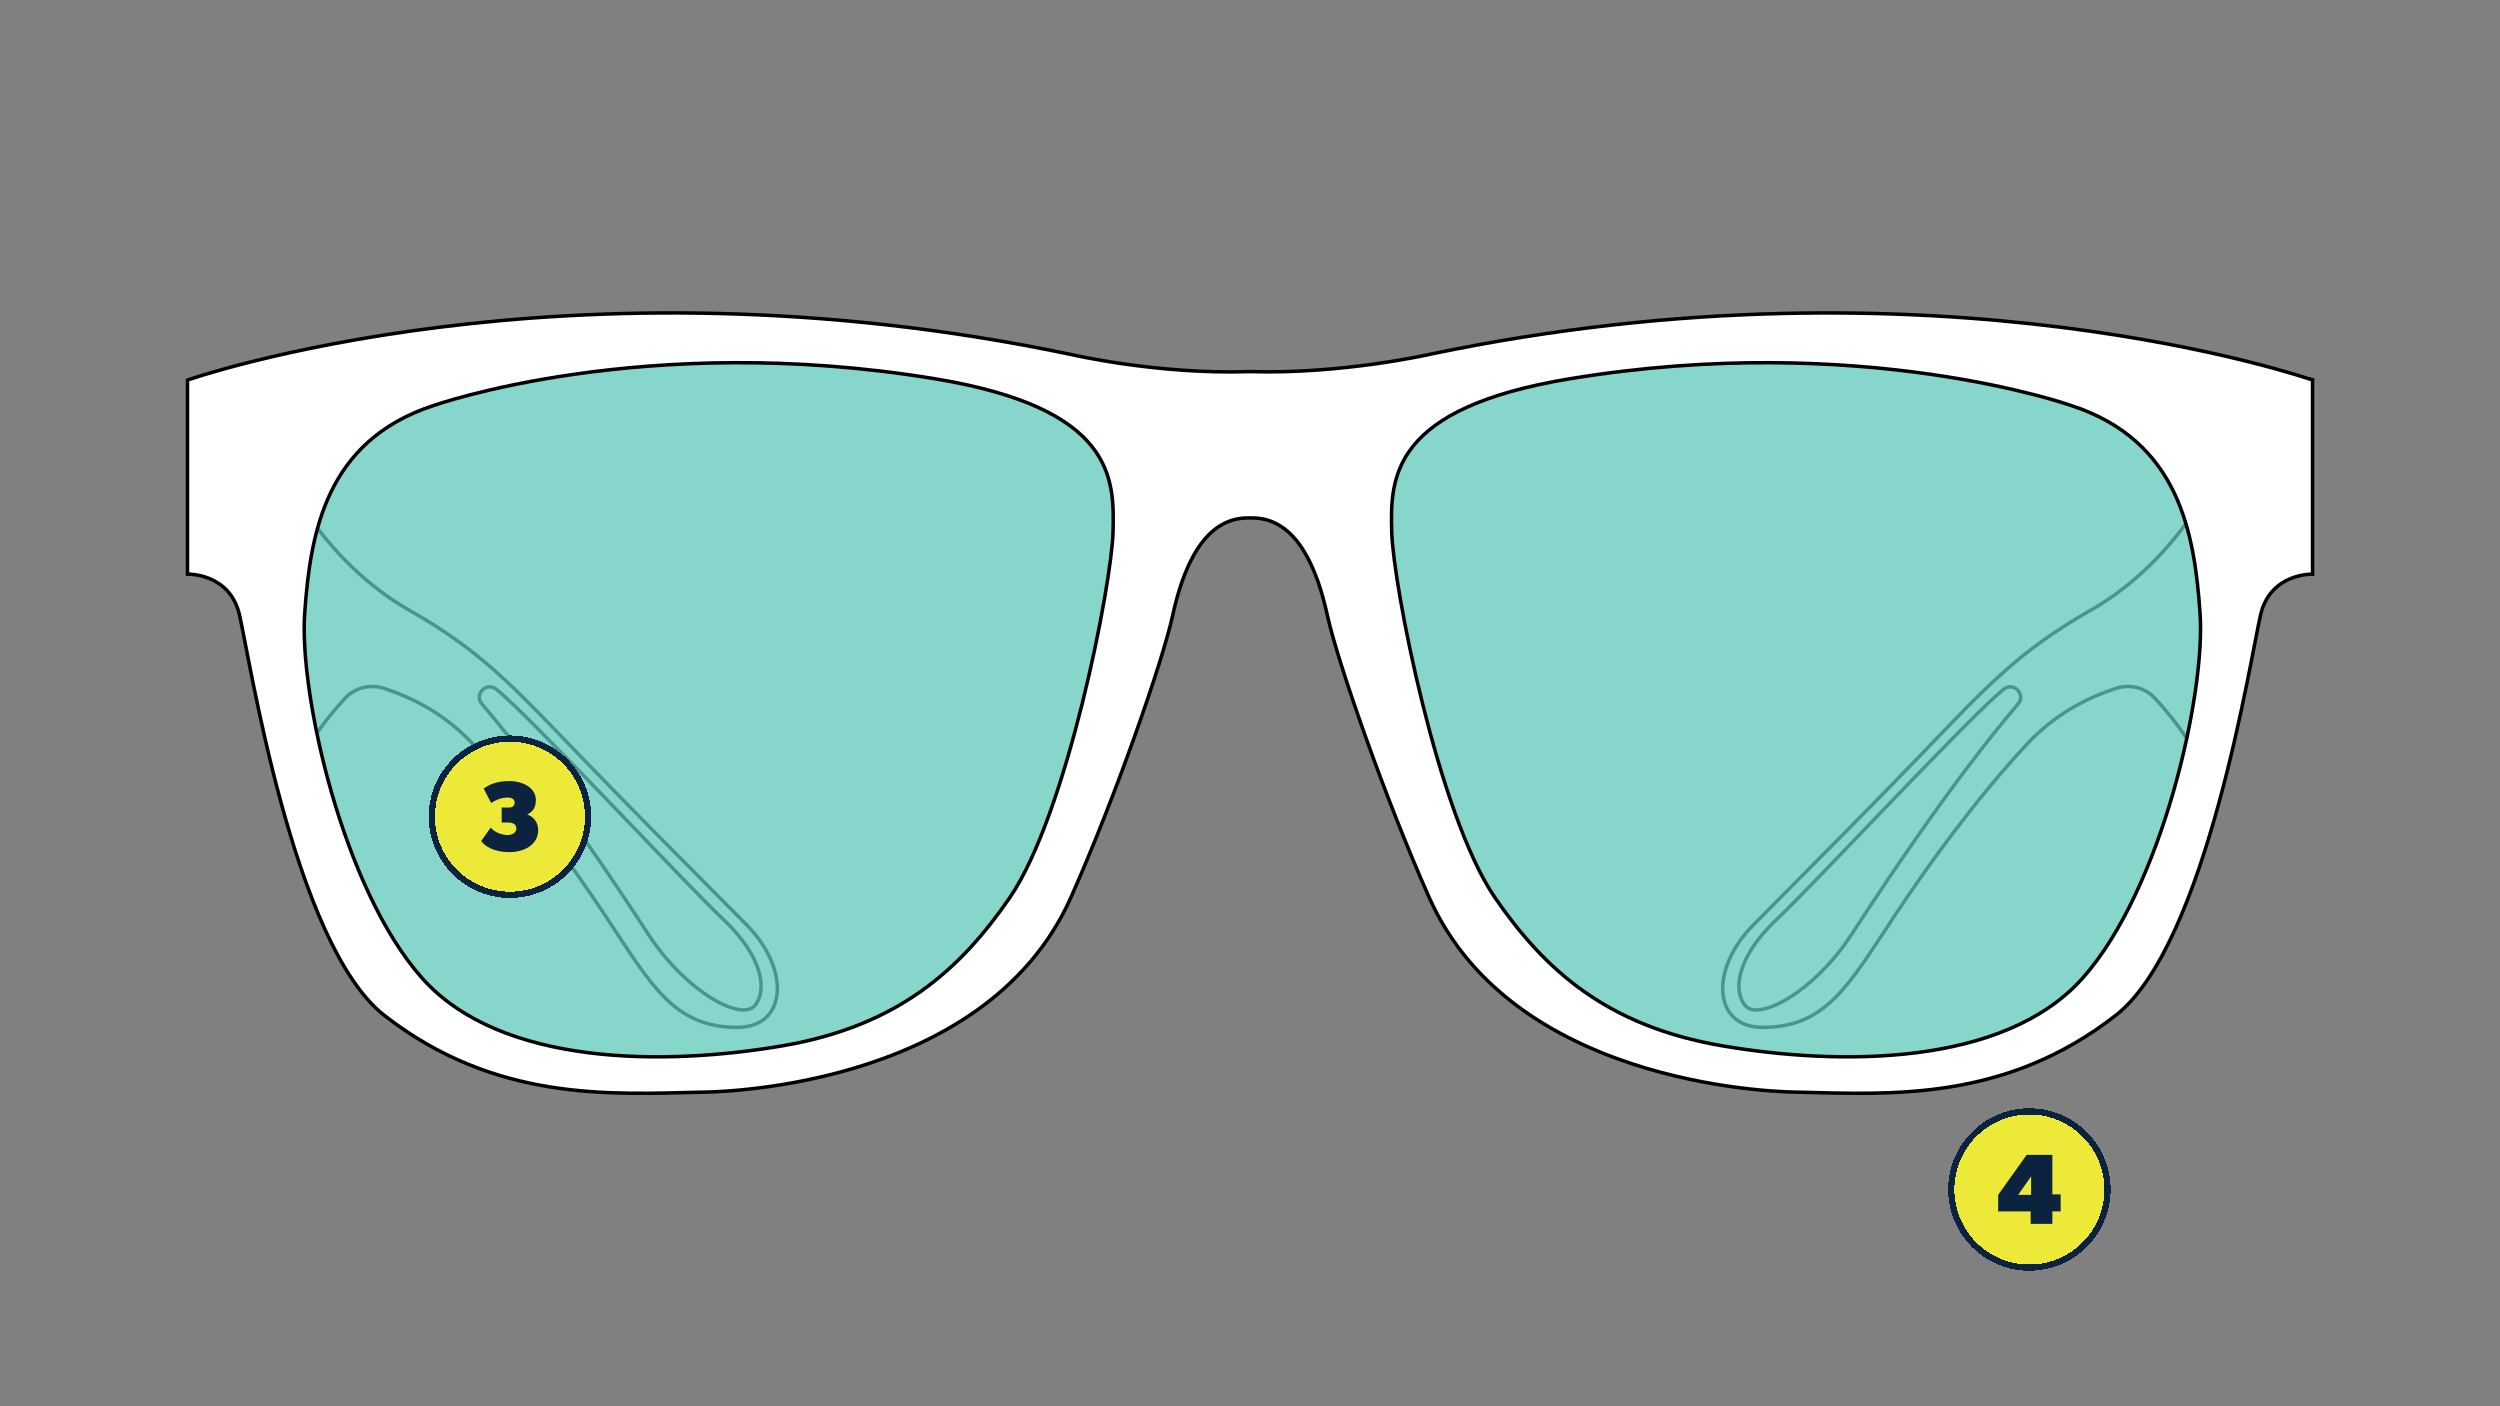 <?xml version="1.0" encoding="utf-8"?>
<!-- Generator: Adobe Illustrator 27.3.1, SVG Export Plug-In . SVG Version: 6.00 Build 0)  -->
<svg version="1.1" xmlns="http://www.w3.org/2000/svg" xmlns:xlink="http://www.w3.org/1999/xlink" x="0px" y="0px"
	 viewBox="0 0 800 450" style="enable-background:new 0 0 800 450;" xml:space="preserve">
<rect x="0" y="0" width="800" height="450" fill="#808080" stroke="none"/>
<style type="text/css">
	.st0{display:none;}
	.st1{display:inline;fill:#FF00FF;}
	.st2{fill:#FFFFFF;}
	.st3{fill:none;stroke:#000000;stroke-width:1.125;stroke-miterlimit:10;}
	.st4{opacity:0.75;fill:#5FC8BA;}
	.st5{stroke:#000000;stroke-width:0.5;stroke-linejoin:round;stroke-miterlimit:10;}
	.st6{opacity:0.75;}
	.st7{fill:#5FC8BA;}
	.st8{fill:#FFFFFF;stroke:#000000;stroke-width:1.125;stroke-miterlimit:10;}
	.st9{stroke:#000000;stroke-width:0.464;stroke-linejoin:round;stroke-miterlimit:10;}
	.st10{fill:#5FC8BA;stroke:#000000;stroke-width:1.125;stroke-miterlimit:10;}
	.st11{opacity:0.75;fill:none;stroke:#000000;stroke-width:1.125;stroke-miterlimit:10;}
	.st12{fill:none;stroke:#000000;stroke-width:1.077;stroke-miterlimit:10;}
	.st13{opacity:0.7;fill:#5FC8BA;}
	.st14{stroke:#000000;stroke-width:0.526;stroke-linejoin:round;stroke-miterlimit:10;}
	.st15{stroke:#000000;stroke-width:0.386;stroke-linejoin:round;stroke-miterlimit:10;}
	.st16{fill:none;stroke:#000000;stroke-miterlimit:10;}
	.st17{opacity:0.7;}
	.st18{fill:none;stroke:#000000;stroke-width:0.831;stroke-miterlimit:10;}
	.st19{stroke:#000000;stroke-width:0.481;stroke-linejoin:round;stroke-miterlimit:10;}
	.st20{stroke:#000000;stroke-width:0.568;stroke-linejoin:round;stroke-miterlimit:10;}
	.st21{stroke:#000000;stroke-width:0.518;stroke-linejoin:round;stroke-miterlimit:10;}
	.st22{fill:#EDE939;}
	.st23{fill:#0C2340;}
	.st24{fill:none;stroke:#0C2340;stroke-width:2;}
</style>
<g id="ColorBlock" class="st0">
	<rect x="-856.37" y="-2880.04" class="st1" width="1688.64" height="4792.84"/>
</g>
<g id="Frames">
	<g>
		<path class="st2" d="M457.32,113.43c0,0-28.21,6.39-57.32,5.48l-0.69,0.02c-29.11,0.91-56.62-5.5-56.62-5.5
			C180.31,79.32,60,121.62,60,121.62v62.1c0,0,13.43-0.42,16.6,12.9c3.17,13.32,17.22,105.59,46.4,128.31
			c35.54,27.68,72.32,25.24,101.66,24.56c0,0,90.18,0.37,118.03-62.31c14.27-32.12,29.34-75.5,32.52-90.06
			c3.18-14.56,9.55-31.38,24.11-31.38h1.38c14.56,0,20.92,16.83,24.11,31.38c3.18,14.55,18.25,57.94,32.52,90.06
			c27.86,62.68,118.03,62.31,118.03,62.31c29.34,0.68,66.12,3.12,101.66-24.56c29.18-22.72,43.22-114.99,46.4-128.31
			c3.17-13.32,16.6-12.9,16.6-12.9v-62.1C740,121.62,619.69,79.32,457.32,113.43z"/>
		<path class="st3" d="M568.58,294.17c-12.27,11.53-14.38,22.41-10.13,27.59c4.25,5.18,21.92-4.19,33.99-22.65
			c9.22-14.11,31.78-48.56,53.35-73.85c2.58-3.02-1.4-7.18-4.53-4.74C630.98,228.55,580.85,282.64,568.58,294.17z"/>
		<path class="st3" d="M699.55,167.51c-5.44,7.42-15.71,19.34-30.46,27.73c-22.88,13.01-32.75,23.77-55.17,47.1
			c-11.84,12.31-34.28,34.97-52.84,53.63c-14.04,14.12-13.03,32.79,3.02,32.79c20.22,0,27.52-13.57,41.7-35
			c11.48-17.35,26.37-37.91,42.66-55.46c9.12-9.83,19.35-14.96,28.65-18.02c4.43-1.46,9.3-0.25,12.47,3.17
			c3.62,3.91,7.2,8.31,10.25,13.01"/>
		<path class="st3" d="M101.39,234.63c2.77-4.02,5.89-7.78,9.03-11.18c3.17-3.42,8.04-4.63,12.47-3.17
			c9.3,3.06,19.53,8.19,28.65,18.02c16.29,17.55,31.18,38.1,42.66,55.46c14.18,21.43,21.48,35,41.7,35
			c16.06,0,17.06-18.67,3.02-32.79c-18.56-18.66-41.01-41.32-52.84-53.63c-22.43-23.33-32.3-34.09-55.17-47.1
			c-13.77-7.83-23.63-18.74-29.31-26.19"/>
		<path class="st3" d="M231.42,294.17c12.27,11.53,14.38,22.41,10.13,27.59c-4.25,5.18-21.92-4.19-33.99-22.65
			c-9.22-14.11-31.78-48.56-53.35-73.85c-2.58-3.02,1.4-7.18,4.53-4.74C169.02,228.55,219.15,282.64,231.42,294.17z"/>
		<path class="st4" d="M356.18,170.05c-0.45,17.19-14.86,90.68-33.01,117.13c-15.83,23.06-35.73,41.15-72.81,47.49
			c-37.08,6.33-90,6.78-115.32-21.71c-25.33-28.49-39.35-90.9-37.54-116.68c1.81-25.78,6.74-55.22,41.15-66.48
			c0,0,67.39-23.97,160.55-8.59C356.35,130.64,356.63,152.86,356.18,170.05z M666.48,312.96c-25.33,28.49-78.24,28.04-115.32,21.71
			c-37.08-6.33-56.98-24.42-72.81-47.49c-18.15-26.45-32.56-99.95-33.01-117.13c-0.45-17.19-0.18-39.41,56.98-48.84
			c93.16-15.38,160.55,8.59,160.55,8.59c34.41,11.26,39.35,40.7,41.15,66.48C705.82,222.05,691.8,284.46,666.48,312.96z"/>
		<path class="st3" d="M457.32,113.43c0,0-28.21,6.39-57.32,5.48l-0.69,0.02c-29.11,0.91-56.62-5.5-56.62-5.5
			C180.31,79.32,60,121.62,60,121.62v62.1c0,0,13.43-0.42,16.6,12.9c3.17,13.32,17.22,105.59,46.4,128.31
			c35.54,27.68,72.32,25.24,101.66,24.56c0,0,90.18,0.37,118.03-62.31c14.27-32.12,29.34-75.5,32.52-90.06
			c3.18-14.56,9.55-31.38,24.11-31.38h1.38c14.56,0,20.92,16.83,24.11,31.38c3.18,14.55,18.25,57.94,32.52,90.06
			c27.86,62.68,118.03,62.31,118.03,62.31c29.34,0.68,66.12,3.12,101.66-24.56c29.18-22.72,43.22-114.99,46.4-128.31
			c3.17-13.32,16.6-12.9,16.6-12.9v-62.1C740,121.62,619.69,79.32,457.32,113.43z M356.18,170.05
			c-0.45,17.19-14.86,90.68-33.01,117.13c-15.83,23.06-35.73,41.15-72.81,47.49c-37.08,6.33-90,6.78-115.32-21.71
			c-25.33-28.49-39.35-90.9-37.54-116.68c1.81-25.78,6.74-55.22,41.15-66.48c0,0,67.39-23.97,160.55-8.59
			C356.35,130.64,356.63,152.86,356.18,170.05z M666.48,312.96c-25.33,28.49-78.24,28.04-115.32,21.71
			c-37.08-6.33-56.98-24.42-72.81-47.49c-18.15-26.45-32.56-99.95-33.01-117.13c-0.45-17.19-0.18-39.41,56.98-48.84
			c93.16-15.38,160.55,8.59,160.55,8.59c34.41,11.26,39.35,40.7,41.15,66.48C705.82,222.05,691.8,284.46,666.48,312.96z"/>
	</g>
</g>
<g id="Numbers">
	<g>
		<path shape-rendering="crispEdges" class="st22" d="M163.18,237.34L163.18,237.34c13.25,0,24,10.75,24,24l0,0
			c0,13.25-10.75,24-24,24l0,0c-13.25,0-24-10.75-24-24l0,0C139.18,248.08,149.92,237.34,163.18,237.34z"/>
		<path class="st23" d="M172.22,265.62c0-2.4-1.44-4.32-3.52-4.96c1.6-0.8,2.78-2.08,2.78-4.64c0-3.84-4.06-6.08-8.48-6.08
			c-4.38,0-6.62,1.28-8.22,2.4l2.4,4.64c2.08-1.44,4-1.76,5.28-1.76s2.24,0.48,2.24,1.6c0,1.12-0.8,1.6-1.92,1.6h-2.24v4.8h2.24
			c1.44,0,2.46,0.64,2.46,1.92s-1.34,2.08-2.78,2.08s-4-0.64-5.44-2.4l-3.04,4.32c1.25,1.76,4.32,3.55,8.96,3.55
			S172.22,270.42,172.22,265.62z"/>
		<path shape-rendering="crispEdges" class="st24" d="M163.18,236.34L163.18,236.34c13.81,0,25,11.19,25,25l0,0
			c0,13.81-11.19,25-25,25l0,0c-13.81,0-25-11.19-25-25l0,0C138.18,247.53,149.37,236.34,163.18,236.34z"/>
	</g>
	<g>
		<path shape-rendering="crispEdges" class="st22" d="M649.4,356.64L649.4,356.64c13.25,0,24,10.75,24,24l0,0
			c0,13.25-10.75,24-24,24l0,0c-13.25,0-24-10.75-24-24l0,0C625.4,367.39,636.15,356.64,649.4,356.64z"/>
		<path class="st23" d="M656.75,387.64v4h-6.94v-4h-10.4v-5.28l9.12-12.8h8.22v12.64h2.66v5.44H656.75z M649.96,376.44l-4.16,5.92
			h4.16V376.44z"/>
		<path shape-rendering="crispEdges" class="st24" d="M649.4,355.64L649.4,355.64c13.81,0,25,11.19,25,25l0,0
			c0,13.81-11.19,25-25,25l0,0c-13.81,0-25-11.19-25-25l0,0C624.4,366.84,635.6,355.64,649.4,355.64z"/>
	</g>
</g>
</svg>
